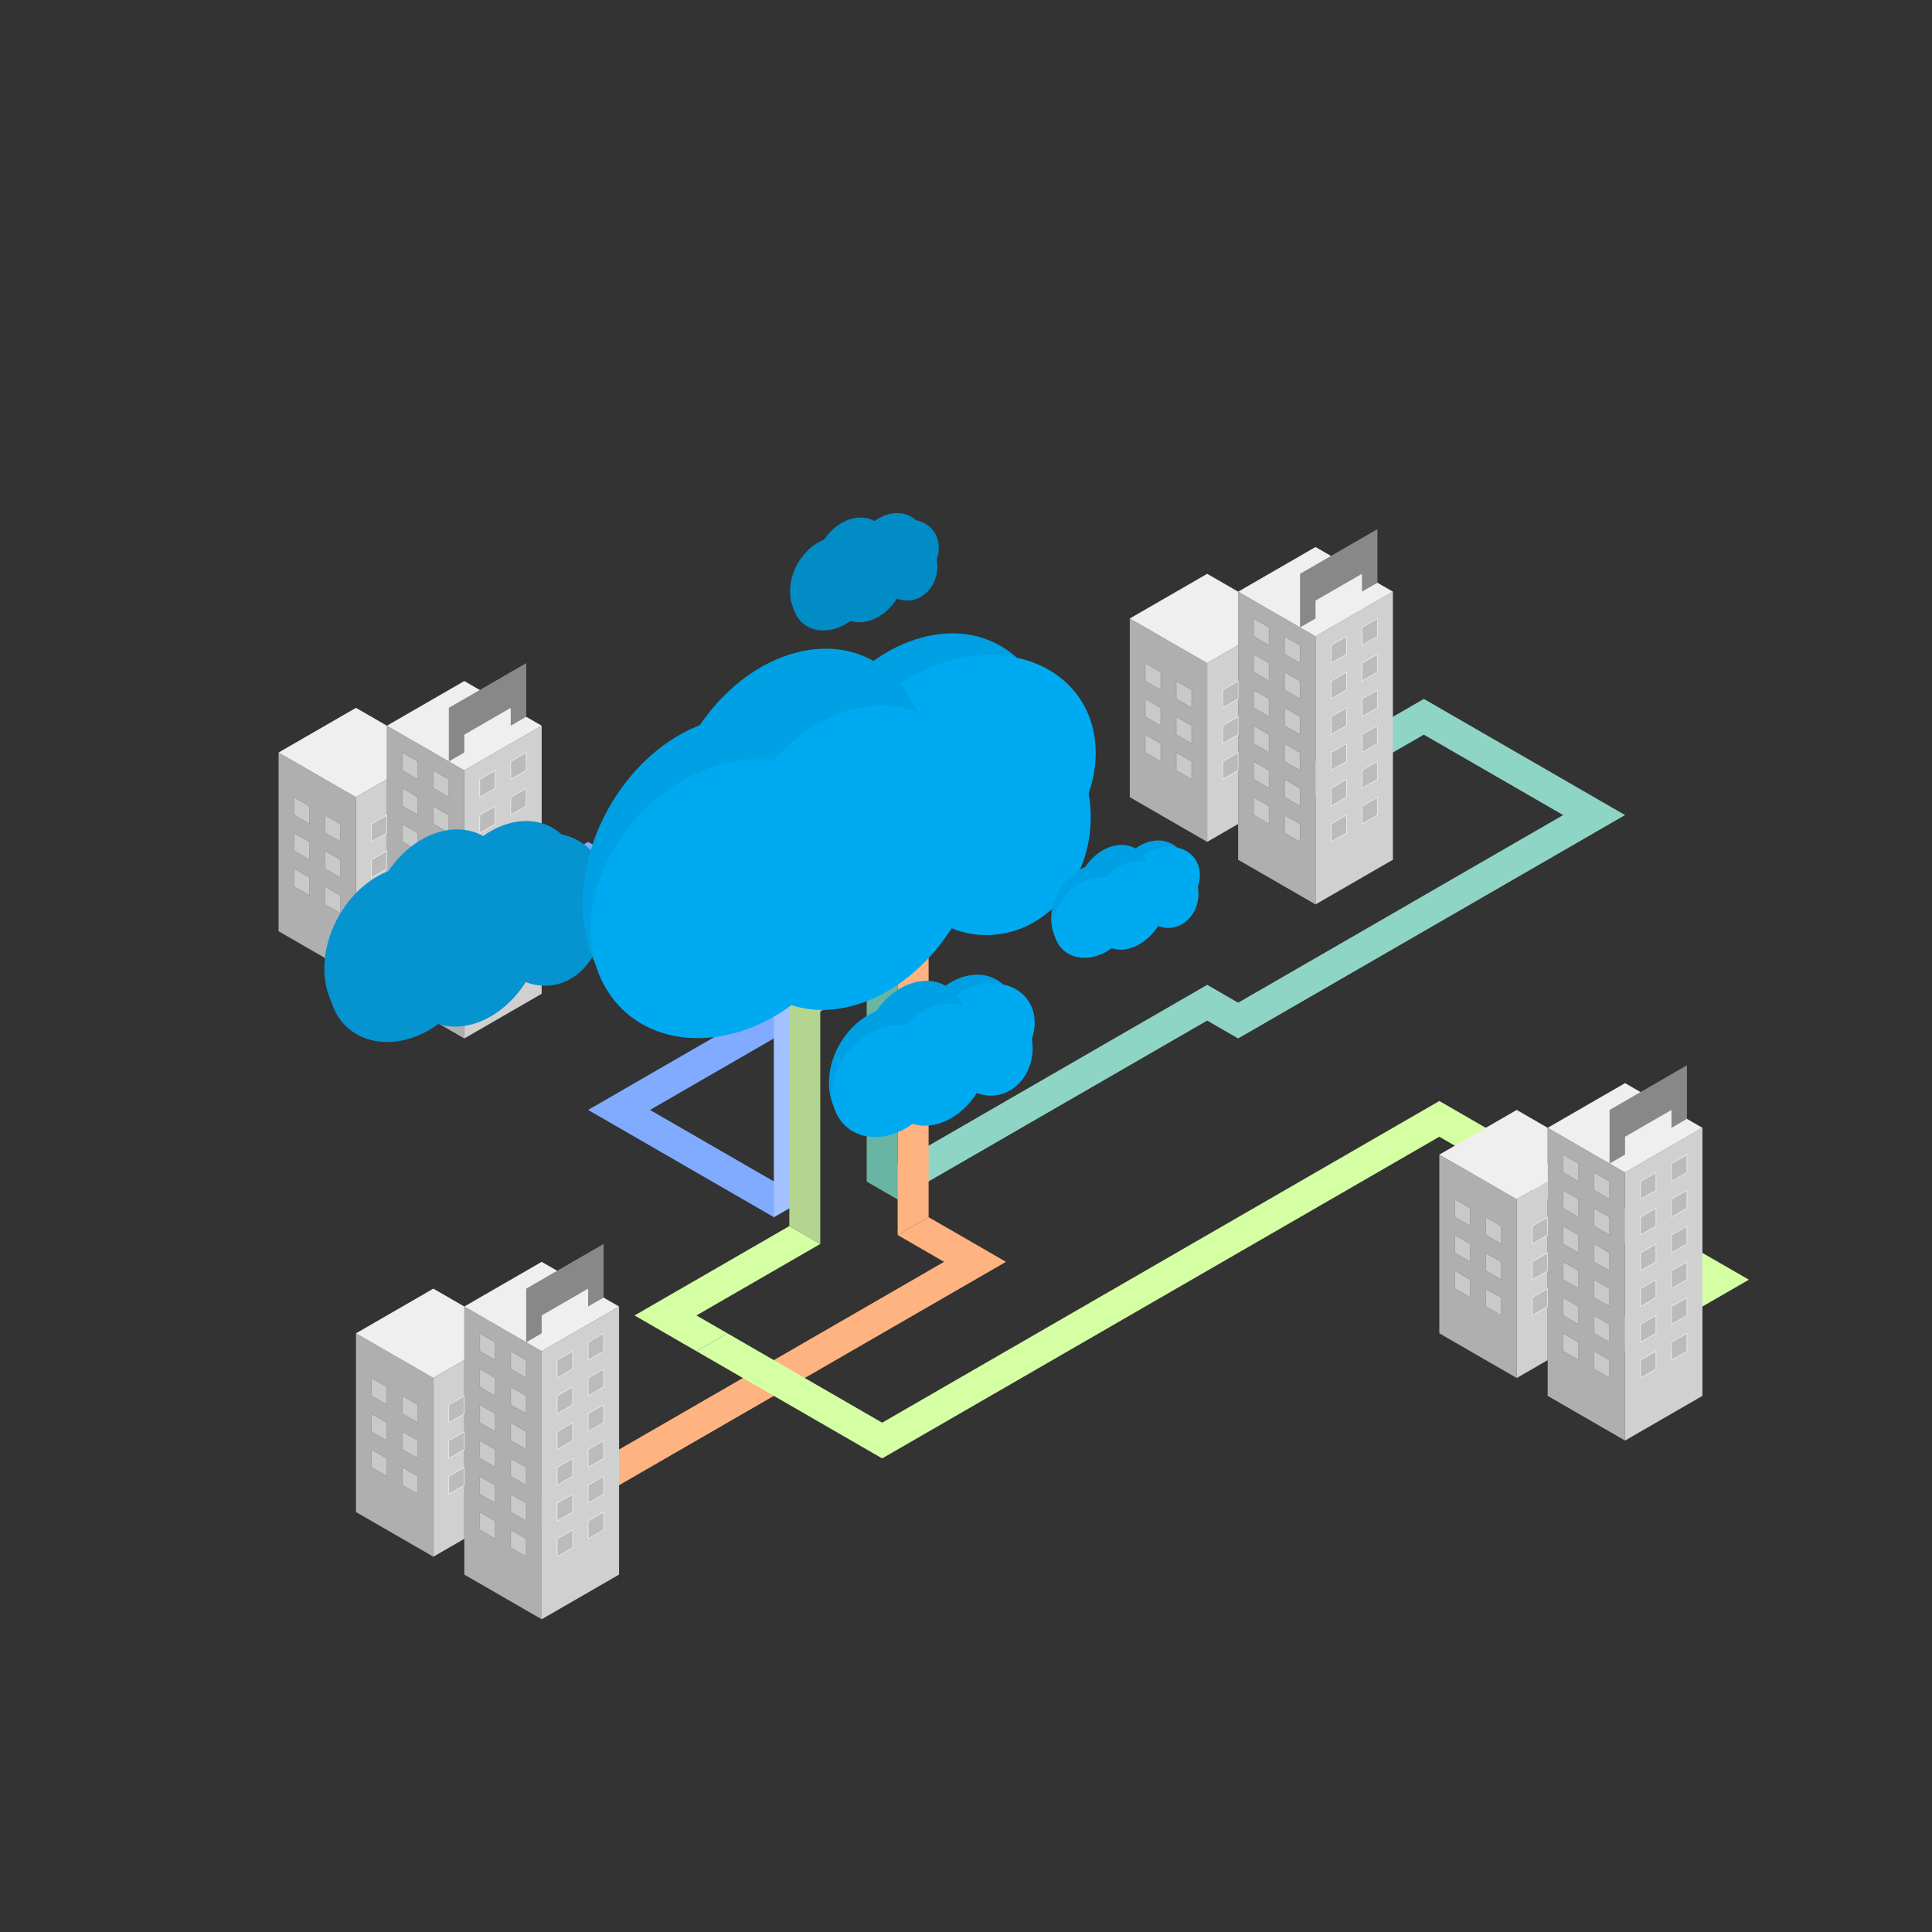 <?xml version="1.0" encoding="UTF-8" standalone="no"?>
<svg
   xmlns:dc="http://purl.org/dc/elements/1.1/"
   xmlns:cc="http://creativecommons.org/ns#"
   xmlns:rdf="http://www.w3.org/1999/02/22-rdf-syntax-ns#"
   xmlns:svg="http://www.w3.org/2000/svg"
   xmlns="http://www.w3.org/2000/svg"
   id="svg8"
   version="1.1"
   viewBox="0 0 529.167 529.167"
   height="2000"
   width="2000">
  <rect x="0" y="0" width="529.167" height="529.167" fill="#333333" stroke="none"/>
  <defs
     id="defs2" />
  <g
     style="display:inline"
     id="layer2">
    <path
       id="path1598"
       d="m 356.077,220.795 33.912,-19.579 38.151,22.027 -89.019,51.395 -8.478,-4.895 -93.258,53.843 8.478,4.895 84.78,-48.948 8.478,4.895 105.975,-61.185 -55.107,-31.816 -42.39,24.474 z"
       style="fill:#8fd5c5;fill-opacity:1;fill-rule:evenodd;stroke:none;stroke-width:0.265px;stroke-linecap:butt;stroke-linejoin:miter;stroke-opacity:1" />
    <path
       id="path1423"
       d="m 148.365,419.034 127.17,-73.422 -21.195,-12.237 -8.478,4.895 12.717,7.342 -118.692,68.527 z"
       style="fill:#ffb380;stroke:none;stroke-width:0.265px;stroke-linecap:butt;stroke-linejoin:miter;stroke-opacity:1" />
    <path
       id="path1586"
       d="m 245.863,338.27 v -73.422 l 8.478,-4.895 V 333.375 Z"
       style="fill:#ffb380;fill-opacity:1;fill-rule:evenodd;stroke:none;stroke-width:0.265px;stroke-linecap:butt;stroke-linejoin:miter;stroke-opacity:1" />
    <path
       id="path1588"
       d="m 127.17,259.953 33.912,-19.579 55.107,31.816 -55.107,31.816 50.868,29.369 8.478,-4.895 -42.39,-24.474 55.107,-31.816 -72.063,-41.606 -42.39,24.474 z"
       style="fill:#80abff;fill-opacity:1;stroke:none;stroke-width:0.265px;stroke-linecap:butt;stroke-linejoin:miter;stroke-opacity:1" />
    <path
       id="path1590"
       d="m 211.951,333.375 v -73.422 l 8.478,-4.895 v 73.422 z"
       style="fill:#a3c1ff;fill-opacity:1;stroke:none;stroke-width:0.265px;stroke-linecap:butt;stroke-linejoin:miter;stroke-opacity:1" />
    <path
       id="path1592"
       d="m 445.096,370.086 33.912,-19.579 -84.78,-48.948 -152.605,88.106 -42.39,-24.474 -8.478,4.895 50.868,29.369 152.605,-88.106 67.824,39.158 -25.434,14.684 z"
       style="fill:#d4ffa3;fill-opacity:1;stroke:none;stroke-width:0.265px;stroke-linecap:butt;stroke-linejoin:miter;stroke-opacity:1" />
    <path
       id="path1594"
       d="m 199.234,365.191 -8.478,-4.895 33.912,-19.579 -8.478,-4.895 -42.39,24.474 16.956,9.79 z"
       style="fill:#d4ffa3;fill-opacity:1;stroke:none;stroke-width:0.265px;stroke-linecap:butt;stroke-linejoin:miter;stroke-opacity:1" />
    <path
       id="path1596"
       d="m 224.668,340.717 v -73.422 l -8.478,-4.895 v 73.422 z"
       style="fill:#b4d58f;fill-opacity:1;stroke:none;stroke-width:0.265px;stroke-linecap:butt;stroke-linejoin:miter;stroke-opacity:1" />
    <path
       id="path1628"
       d="m 245.863,328.48 v -73.422 l -8.478,-4.895 v 73.422 z"
       style="fill:#68b5a3;fill-opacity:1;stroke:none;stroke-width:0.265px;stroke-linecap:butt;stroke-linejoin:miter;stroke-opacity:1" />
    <path
       id="path1630"
       d="m 224.668,267.295 8.478,-4.895 -8.478,-4.895 -8.478,4.895 z"
       style="fill:#b4d58f;fill-opacity:1;stroke:none;stroke-width:0.265px;stroke-linecap:butt;stroke-linejoin:miter;stroke-opacity:1" />
    <path
       id="path1632"
       d="m 245.863,264.848 -8.478,-4.895 8.478,-4.895 8.478,4.895 z"
       style="fill:#ffb380;fill-opacity:1;stroke:none;stroke-width:0.265px;stroke-linecap:butt;stroke-linejoin:miter;stroke-opacity:1" />
    <path
       id="path1634"
       d="m 211.951,259.953 8.478,4.895 8.478,-4.895 -8.478,-4.895 z"
       style="fill:#a3c1ff;fill-opacity:1;stroke:none;stroke-width:0.265px;stroke-linecap:butt;stroke-linejoin:miter;stroke-opacity:1" />
    <path
       id="path1636"
       d="m 237.385,250.164 -8.478,4.895 8.478,4.895 8.478,-4.895 z"
       style="fill:#68b5a3;fill-opacity:1;stroke:none;stroke-width:0.265px;stroke-linecap:butt;stroke-linejoin:miter;stroke-opacity:1" />
  </g>
  <g
     style="display:inline"
     transform="translate(0,232.167)"
     id="layer1">
    <g
       id="g1804">
      <path
         transform="translate(0,1.2291666e-6)"
         style="display:inline;fill:#d0d0d0;fill-opacity:1;stroke:none;stroke-width:0.13px;stroke-linecap:butt;stroke-linejoin:miter;stroke-opacity:1"
         d="m 148.365,211.341 v -73.422 l 21.195,-12.237 v 73.422 z"
         id="path817" />
      <path
         transform="translate(0,1.2291666e-6)"
         style="display:inline;fill:#afafaf;fill-opacity:1;stroke:none;stroke-width:0.13px;stroke-linecap:butt;stroke-linejoin:miter;stroke-opacity:1"
         d="M 148.365,137.919 127.17,125.682 v 73.422 l 21.195,12.237 z"
         id="path819" />
      <path
         transform="translate(0,1.2291666e-6)"
         style="display:inline;fill:#efefef;fill-opacity:1;stroke:none;stroke-width:0.13px;stroke-linecap:butt;stroke-linejoin:miter;stroke-opacity:1"
         d="m 127.17,125.682 21.195,-12.237 21.195,12.237 -21.195,12.237 z"
         id="path821" />
      <path
         transform="translate(0,1.2291666e-6)"
         style="display:inline;fill:#afafaf;fill-opacity:1;stroke:none;stroke-width:0.13px;stroke-linecap:butt;stroke-linejoin:miter;stroke-opacity:1"
         d="m 118.692,145.261 v 48.948 L 97.497,181.972 v -48.948 z"
         id="path823" />
      <path
         transform="translate(0,1.2291666e-6)"
         style="display:inline;fill:#efefef;fill-opacity:1;stroke:none;stroke-width:0.13px;stroke-linecap:butt;stroke-linejoin:miter;stroke-opacity:1"
         d="m 97.497,133.024 21.195,-12.237 8.478,4.895 v 14.684 l -8.478,4.895 z"
         id="path825" />
      <path
         transform="translate(0,1.2291666e-6)"
         style="display:inline;fill:#d0d0d0;fill-opacity:1;stroke:none;stroke-width:0.13px;stroke-linecap:butt;stroke-linejoin:miter;stroke-opacity:1"
         d="m 127.17,140.367 v 48.948 l -8.478,4.895 v -48.948 z"
         id="path827" />
      <path
         transform="translate(0,1.2291666e-6)"
         style="display:inline;fill:#c9c9c9;fill-opacity:1;stroke:#969696;stroke-width:0.13px;stroke-linecap:butt;stroke-linejoin:miter;stroke-opacity:1"
         d="m 131.409,133.024 4.239,2.447 v 4.895 l -4.239,-2.447 z"
         id="path829" />
      <path
         transform="translate(0,1.2291666e-6)"
         style="display:inline;fill:#c9c9c9;fill-opacity:1;stroke:#969696;stroke-width:0.13px;stroke-linecap:butt;stroke-linejoin:miter;stroke-opacity:1"
         d="m 139.887,137.919 4.239,2.447 v 4.895 l -4.239,-2.447 z"
         id="path829-3" />
      <path
         transform="translate(0,1.2291666e-6)"
         style="display:inline;fill:#c9c9c9;fill-opacity:1;stroke:#969696;stroke-width:0.13px;stroke-linecap:butt;stroke-linejoin:miter;stroke-opacity:1"
         d="m 131.409,142.814 4.239,2.447 v 4.895 l -4.239,-2.447 z"
         id="path829-6" />
      <path
         transform="translate(0,1.2291666e-6)"
         style="display:inline;fill:#c9c9c9;fill-opacity:1;stroke:#969696;stroke-width:0.13px;stroke-linecap:butt;stroke-linejoin:miter;stroke-opacity:1"
         d="m 139.887,147.709 4.239,2.447 v 4.895 l -4.239,-2.447 z"
         id="path829-7" />
      <path
         transform="translate(0,1.2291666e-6)"
         style="display:inline;fill:#c9c9c9;fill-opacity:1;stroke:#969696;stroke-width:0.13px;stroke-linecap:butt;stroke-linejoin:miter;stroke-opacity:1"
         d="m 131.409,152.604 4.239,2.447 v 4.895 l -4.239,-2.447 z"
         id="path829-5" />
      <path
         transform="translate(0,1.2291666e-6)"
         style="display:inline;fill:#c9c9c9;fill-opacity:1;stroke:#969696;stroke-width:0.13px;stroke-linecap:butt;stroke-linejoin:miter;stroke-opacity:1"
         d="m 139.887,157.498 4.239,2.447 v 4.895 l -4.239,-2.447 z"
         id="path829-35" />
      <path
         transform="translate(0,1.2291666e-6)"
         style="display:inline;fill:#c9c9c9;fill-opacity:1;stroke:#969696;stroke-width:0.13px;stroke-linecap:butt;stroke-linejoin:miter;stroke-opacity:1"
         d="m 131.409,162.393 4.239,2.447 v 4.895 l -4.239,-2.447 z"
         id="path829-62" />
      <path
         transform="translate(0,1.2291666e-6)"
         style="display:inline;fill:#c9c9c9;fill-opacity:1;stroke:#969696;stroke-width:0.13px;stroke-linecap:butt;stroke-linejoin:miter;stroke-opacity:1"
         d="m 139.887,167.288 4.239,2.447 v 4.895 l -4.239,-2.447 z"
         id="path829-9" />
      <path
         transform="translate(0,1.2291666e-6)"
         style="display:inline;fill:#c9c9c9;fill-opacity:1;stroke:#969696;stroke-width:0.13px;stroke-linecap:butt;stroke-linejoin:miter;stroke-opacity:1"
         d="m 131.409,172.183 4.239,2.447 v 4.895 l -4.239,-2.447 z"
         id="path829-1" />
      <path
         transform="translate(0,1.2291666e-6)"
         style="display:inline;fill:#c9c9c9;fill-opacity:1;stroke:#969696;stroke-width:0.13px;stroke-linecap:butt;stroke-linejoin:miter;stroke-opacity:1"
         d="m 139.887,177.078 4.239,2.447 v 4.895 l -4.239,-2.447 z"
         id="path829-2" />
      <path
         transform="translate(0,1.2291666e-6)"
         style="display:inline;fill:#c9c9c9;fill-opacity:1;stroke:#969696;stroke-width:0.13px;stroke-linecap:butt;stroke-linejoin:miter;stroke-opacity:1"
         d="m 131.409,181.972 4.239,2.447 v 4.895 l -4.239,-2.447 z"
         id="path829-70" />
      <path
         transform="translate(0,1.2291666e-6)"
         style="display:inline;fill:#c9c9c9;fill-opacity:1;stroke:#969696;stroke-width:0.13px;stroke-linecap:butt;stroke-linejoin:miter;stroke-opacity:1"
         d="m 139.887,186.867 4.239,2.447 v 4.895 l -4.239,-2.447 z"
         id="path829-93" />
      <path
         transform="translate(0,1.2291666e-6)"
         style="display:inline;fill:#c9c9c9;fill-opacity:1;stroke:#969696;stroke-width:0.13px;stroke-linecap:butt;stroke-linejoin:miter;stroke-opacity:1"
         d="m 101.736,145.261 4.239,2.447 v 4.895 l -4.239,-2.447 z"
         id="path829-60" />
      <path
         transform="translate(0,1.2291666e-6)"
         style="display:inline;fill:#c9c9c9;fill-opacity:1;stroke:#969696;stroke-width:0.13px;stroke-linecap:butt;stroke-linejoin:miter;stroke-opacity:1"
         d="m 110.214,150.156 4.239,2.447 v 4.895 l -4.239,-2.447 z"
         id="path829-626" />
      <path
         transform="translate(0,1.2291666e-6)"
         style="display:inline;fill:#c9c9c9;fill-opacity:1;stroke:#969696;stroke-width:0.13px;stroke-linecap:butt;stroke-linejoin:miter;stroke-opacity:1"
         d="m 101.736,155.051 4.239,2.447 v 4.895 l -4.239,-2.447 z"
         id="path829-18" />
      <path
         transform="translate(0,1.2291666e-6)"
         style="display:inline;fill:#c9c9c9;fill-opacity:1;stroke:#969696;stroke-width:0.13px;stroke-linecap:butt;stroke-linejoin:miter;stroke-opacity:1"
         d="m 110.214,159.946 4.239,2.447 v 4.895 l -4.239,-2.447 z"
         id="path829-79" />
      <path
         transform="translate(0,1.2291666e-6)"
         style="display:inline;fill:#c9c9c9;fill-opacity:1;stroke:#969696;stroke-width:0.13px;stroke-linecap:butt;stroke-linejoin:miter;stroke-opacity:1"
         d="m 101.736,164.841 4.239,2.447 v 4.895 l -4.239,-2.447 z"
         id="path829-20" />
      <path
         transform="translate(0,1.2291666e-6)"
         style="display:inline;fill:#c9c9c9;fill-opacity:1;stroke:#969696;stroke-width:0.13px;stroke-linecap:butt;stroke-linejoin:miter;stroke-opacity:1"
         d="m 110.214,169.735 4.239,2.447 v 4.895 l -4.239,-2.447 z"
         id="path829-23" />
      <path
         transform="translate(0,1.2291666e-6)"
         style="display:inline;fill:#bbbbbb;fill-opacity:1;stroke:#fff8f8;stroke-width:0.13px;stroke-linecap:butt;stroke-linejoin:miter;stroke-opacity:1"
         d="m 152.605,140.367 4.239,-2.447 v 4.895 l -4.239,2.447 z"
         id="path950" />
      <path
         transform="translate(0,1.2291666e-6)"
         style="display:inline;fill:#bbbbbb;fill-opacity:1;stroke:#fff8f8;stroke-width:0.13px;stroke-linecap:butt;stroke-linejoin:miter;stroke-opacity:1"
         d="m 161.083,135.472 4.239,-2.447 v 4.895 l -4.239,2.447 z"
         id="path950-7" />
      <path
         transform="translate(0,1.2291666e-6)"
         style="display:inline;fill:#bbbbbb;fill-opacity:1;stroke:#fff8f8;stroke-width:0.13px;stroke-linecap:butt;stroke-linejoin:miter;stroke-opacity:1"
         d="m 152.605,150.156 4.239,-2.447 v 4.895 l -4.239,2.447 z"
         id="path950-5" />
      <path
         transform="translate(0,1.2291666e-6)"
         style="display:inline;fill:#bbbbbb;fill-opacity:1;stroke:#fff8f8;stroke-width:0.13px;stroke-linecap:butt;stroke-linejoin:miter;stroke-opacity:1"
         d="m 161.083,145.261 4.239,-2.447 v 4.895 l -4.239,2.447 z"
         id="path950-9" />
      <path
         transform="translate(0,1.2291666e-6)"
         style="display:inline;fill:#bbbbbb;fill-opacity:1;stroke:#fff8f8;stroke-width:0.13px;stroke-linecap:butt;stroke-linejoin:miter;stroke-opacity:1"
         d="m 152.605,159.946 4.239,-2.447 v 4.895 l -4.239,2.447 z"
         id="path950-2" />
      <path
         transform="translate(0,1.2291666e-6)"
         style="display:inline;fill:#bbbbbb;fill-opacity:1;stroke:#fff8f8;stroke-width:0.13px;stroke-linecap:butt;stroke-linejoin:miter;stroke-opacity:1"
         d="m 161.083,155.051 4.239,-2.447 v 4.895 l -4.239,2.447 z"
         id="path950-28" />
      <path
         transform="translate(0,1.2291666e-6)"
         style="display:inline;fill:#bbbbbb;fill-opacity:1;stroke:#fff8f8;stroke-width:0.13px;stroke-linecap:butt;stroke-linejoin:miter;stroke-opacity:1"
         d="m 152.605,169.735 4.239,-2.447 v 4.895 l -4.239,2.447 z"
         id="path950-97" />
      <path
         transform="translate(0,1.2291666e-6)"
         style="display:inline;fill:#bbbbbb;fill-opacity:1;stroke:#fff8f8;stroke-width:0.13px;stroke-linecap:butt;stroke-linejoin:miter;stroke-opacity:1"
         d="m 161.083,164.841 4.239,-2.447 v 4.895 l -4.239,2.447 z"
         id="path950-3" />
      <path
         transform="translate(0,1.2291666e-6)"
         style="display:inline;fill:#bbbbbb;fill-opacity:1;stroke:#fff8f8;stroke-width:0.13px;stroke-linecap:butt;stroke-linejoin:miter;stroke-opacity:1"
         d="m 152.605,179.525 4.239,-2.447 v 4.895 l -4.239,2.447 z"
         id="path950-6" />
      <path
         transform="translate(0,1.2291666e-6)"
         style="display:inline;fill:#bbbbbb;fill-opacity:1;stroke:#fff8f8;stroke-width:0.13px;stroke-linecap:butt;stroke-linejoin:miter;stroke-opacity:1"
         d="m 161.083,174.63 4.239,-2.447 v 4.895 l -4.239,2.447 z"
         id="path950-1" />
      <path
         transform="translate(0,1.2291666e-6)"
         style="display:inline;fill:#bbbbbb;fill-opacity:1;stroke:#fff8f8;stroke-width:0.13px;stroke-linecap:butt;stroke-linejoin:miter;stroke-opacity:1"
         d="m 152.605,189.315 4.239,-2.447 v 4.895 l -4.239,2.447 z"
         id="path950-29" />
      <path
         transform="translate(0,1.2291666e-6)"
         style="display:inline;fill:#bbbbbb;fill-opacity:1;stroke:#fff8f8;stroke-width:0.13px;stroke-linecap:butt;stroke-linejoin:miter;stroke-opacity:1"
         d="m 161.083,184.42 4.239,-2.447 v 4.895 l -4.239,2.447 z"
         id="path950-31" />
      <path
         transform="translate(0,1.2291666e-6)"
         style="display:inline;fill:#bbbbbb;fill-opacity:1;stroke:#fff8f8;stroke-width:0.13px;stroke-linecap:butt;stroke-linejoin:miter;stroke-opacity:1"
         d="m 122.931,152.604 4.239,-2.447 v 4.895 l -4.239,2.447 z"
         id="path950-94" />
      <path
         transform="translate(0,1.2291666e-6)"
         style="display:inline;fill:#bbbbbb;fill-opacity:1;stroke:#fff8f8;stroke-width:0.13px;stroke-linecap:butt;stroke-linejoin:miter;stroke-opacity:1"
         d="m 122.931,162.393 4.239,-2.447 v 4.895 l -4.239,2.447 z"
         id="path950-78" />
      <path
         transform="translate(0,1.2291666e-6)"
         style="display:inline;fill:#bbbbbb;fill-opacity:1;stroke:#fff8f8;stroke-width:0.13px;stroke-linecap:butt;stroke-linejoin:miter;stroke-opacity:1"
         d="m 122.931,172.183 4.239,-2.447 v 4.895 l -4.239,2.447 z"
         id="path950-4" />
      <path
         transform="translate(0,1.2291666e-6)"
         style="display:inline;fill:#888888;fill-opacity:1;stroke:none;stroke-width:0.13px;stroke-linecap:butt;stroke-linejoin:miter;stroke-opacity:1"
         d="m 148.365,133.024 v -4.895 l 12.717,-7.342 v 4.895 l 4.239,-2.447 V 108.55 l -21.195,12.237 v 14.684 z"
         id="path1064" />
    </g>
    <g
       id="g1678">
      <path
         transform="translate(0,1.2291666e-6)"
         style="display:inline;fill:#d0d0d0;fill-opacity:1;stroke:none;stroke-width:0.13px;stroke-linecap:butt;stroke-linejoin:miter;stroke-opacity:1"
         d="M 445.096,162.393 V 88.971 l 21.195,-12.237 v 73.422 z"
         id="path817-5" />
      <path
         transform="translate(0,1.2291666e-6)"
         style="display:inline;fill:#afafaf;fill-opacity:1;stroke:none;stroke-width:0.13px;stroke-linecap:butt;stroke-linejoin:miter;stroke-opacity:1"
         d="M 445.096,88.971 423.901,76.734 v 73.422 l 21.195,12.237 z"
         id="path819-0" />
      <path
         transform="translate(0,1.2291666e-6)"
         style="display:inline;fill:#efefef;fill-opacity:1;stroke:none;stroke-width:0.13px;stroke-linecap:butt;stroke-linejoin:miter;stroke-opacity:1"
         d="m 423.901,76.734 21.195,-12.237 21.195,12.237 -21.195,12.237 z"
         id="path821-3" />
      <path
         transform="translate(0,1.2291666e-6)"
         style="display:inline;fill:#afafaf;fill-opacity:1;stroke:none;stroke-width:0.13px;stroke-linecap:butt;stroke-linejoin:miter;stroke-opacity:1"
         d="M 415.423,96.314 V 145.261 L 394.228,133.024 V 84.077 Z"
         id="path823-6" />
      <path
         transform="translate(0,1.2291666e-6)"
         style="display:inline;fill:#efefef;fill-opacity:1;stroke:none;stroke-width:0.13px;stroke-linecap:butt;stroke-linejoin:miter;stroke-opacity:1"
         d="m 394.228,84.077 21.195,-12.237 8.478,4.895 v 14.684 l -8.478,4.895 z"
         id="path825-1" />
      <path
         transform="translate(0,1.2291666e-6)"
         style="display:inline;fill:#d0d0d0;fill-opacity:1;stroke:none;stroke-width:0.13px;stroke-linecap:butt;stroke-linejoin:miter;stroke-opacity:1"
         d="m 423.901,91.419 v 48.948 l -8.478,4.895 V 96.314 Z"
         id="path827-0" />
      <path
         transform="translate(0,1.2291666e-6)"
         style="display:inline;fill:#c9c9c9;fill-opacity:1;stroke:#969696;stroke-width:0.13px;stroke-linecap:butt;stroke-linejoin:miter;stroke-opacity:1"
         d="m 428.14,84.077 4.239,2.447 v 4.895 l -4.239,-2.447 z"
         id="path829-63" />
      <path
         transform="translate(0,1.2291666e-6)"
         style="display:inline;fill:#c9c9c9;fill-opacity:1;stroke:#969696;stroke-width:0.13px;stroke-linecap:butt;stroke-linejoin:miter;stroke-opacity:1"
         d="m 436.618,88.971 4.239,2.447 v 4.895 l -4.239,-2.447 z"
         id="path829-3-2" />
      <path
         transform="translate(0,1.2291666e-6)"
         style="display:inline;fill:#c9c9c9;fill-opacity:1;stroke:#969696;stroke-width:0.13px;stroke-linecap:butt;stroke-linejoin:miter;stroke-opacity:1"
         d="m 428.14,93.866 4.239,2.447 v 4.895 l -4.239,-2.447 z"
         id="path829-6-0" />
      <path
         transform="translate(0,1.2291666e-6)"
         style="display:inline;fill:#c9c9c9;fill-opacity:1;stroke:#969696;stroke-width:0.13px;stroke-linecap:butt;stroke-linejoin:miter;stroke-opacity:1"
         d="m 436.618,98.761 4.239,2.447 v 4.895 l -4.239,-2.447 z"
         id="path829-7-6" />
      <path
         transform="translate(0,1.2291666e-6)"
         style="display:inline;fill:#c9c9c9;fill-opacity:1;stroke:#969696;stroke-width:0.13px;stroke-linecap:butt;stroke-linejoin:miter;stroke-opacity:1"
         d="m 428.14,103.656 4.239,2.447 v 4.895 l -4.239,-2.447 z"
         id="path829-5-1" />
      <path
         transform="translate(0,1.2291666e-6)"
         style="display:inline;fill:#c9c9c9;fill-opacity:1;stroke:#969696;stroke-width:0.13px;stroke-linecap:butt;stroke-linejoin:miter;stroke-opacity:1"
         d="m 436.618,108.55 4.239,2.447 v 4.895 l -4.239,-2.447 z"
         id="path829-35-5" />
      <path
         transform="translate(0,1.2291666e-6)"
         style="display:inline;fill:#c9c9c9;fill-opacity:1;stroke:#969696;stroke-width:0.13px;stroke-linecap:butt;stroke-linejoin:miter;stroke-opacity:1"
         d="m 428.14,113.445 4.239,2.447 v 4.895 l -4.239,-2.447 z"
         id="path829-62-5" />
      <path
         transform="translate(0,1.2291666e-6)"
         style="display:inline;fill:#c9c9c9;fill-opacity:1;stroke:#969696;stroke-width:0.13px;stroke-linecap:butt;stroke-linejoin:miter;stroke-opacity:1"
         d="m 436.618,118.34 4.239,2.447 v 4.895 l -4.239,-2.447 z"
         id="path829-9-4" />
      <path
         transform="translate(0,1.2291666e-6)"
         style="display:inline;fill:#c9c9c9;fill-opacity:1;stroke:#969696;stroke-width:0.13px;stroke-linecap:butt;stroke-linejoin:miter;stroke-opacity:1"
         d="m 428.14,123.235 4.239,2.447 v 4.895 l -4.239,-2.447 z"
         id="path829-1-7" />
      <path
         transform="translate(0,1.2291666e-6)"
         style="display:inline;fill:#c9c9c9;fill-opacity:1;stroke:#969696;stroke-width:0.13px;stroke-linecap:butt;stroke-linejoin:miter;stroke-opacity:1"
         d="m 436.618,128.13 4.239,2.447 v 4.895 l -4.239,-2.447 z"
         id="path829-2-6" />
      <path
         transform="translate(0,1.2291666e-6)"
         style="display:inline;fill:#c9c9c9;fill-opacity:1;stroke:#969696;stroke-width:0.13px;stroke-linecap:butt;stroke-linejoin:miter;stroke-opacity:1"
         d="m 428.14,133.024 4.239,2.447 v 4.895 l -4.239,-2.447 z"
         id="path829-70-5" />
      <path
         transform="translate(0,1.2291666e-6)"
         style="display:inline;fill:#c9c9c9;fill-opacity:1;stroke:#969696;stroke-width:0.13px;stroke-linecap:butt;stroke-linejoin:miter;stroke-opacity:1"
         d="m 436.618,137.919 4.239,2.447 v 4.895 l -4.239,-2.447 z"
         id="path829-93-6" />
      <path
         transform="translate(0,1.2291666e-6)"
         style="display:inline;fill:#c9c9c9;fill-opacity:1;stroke:#969696;stroke-width:0.13px;stroke-linecap:butt;stroke-linejoin:miter;stroke-opacity:1"
         d="m 398.467,96.314 4.239,2.447 v 4.895 l -4.239,-2.447 z"
         id="path829-60-9" />
      <path
         transform="translate(0,1.2291666e-6)"
         style="display:inline;fill:#c9c9c9;fill-opacity:1;stroke:#969696;stroke-width:0.13px;stroke-linecap:butt;stroke-linejoin:miter;stroke-opacity:1"
         d="m 406.945,101.208 4.239,2.447 v 4.895 l -4.239,-2.447 z"
         id="path829-626-3" />
      <path
         transform="translate(0,1.2291666e-6)"
         style="display:inline;fill:#c9c9c9;fill-opacity:1;stroke:#969696;stroke-width:0.13px;stroke-linecap:butt;stroke-linejoin:miter;stroke-opacity:1"
         d="m 398.467,106.103 4.239,2.447 v 4.895 l -4.239,-2.447 z"
         id="path829-18-7" />
      <path
         transform="translate(0,1.2291666e-6)"
         style="display:inline;fill:#c9c9c9;fill-opacity:1;stroke:#969696;stroke-width:0.13px;stroke-linecap:butt;stroke-linejoin:miter;stroke-opacity:1"
         d="m 406.945,110.998 4.239,2.447 v 4.895 l -4.239,-2.447 z"
         id="path829-79-4" />
      <path
         transform="translate(0,1.2291666e-6)"
         style="display:inline;fill:#c9c9c9;fill-opacity:1;stroke:#969696;stroke-width:0.13px;stroke-linecap:butt;stroke-linejoin:miter;stroke-opacity:1"
         d="m 398.467,115.893 4.239,2.447 v 4.895 l -4.239,-2.447 z"
         id="path829-20-5" />
      <path
         transform="translate(0,1.2291666e-6)"
         style="display:inline;fill:#c9c9c9;fill-opacity:1;stroke:#969696;stroke-width:0.13px;stroke-linecap:butt;stroke-linejoin:miter;stroke-opacity:1"
         d="m 406.945,120.787 4.239,2.447 v 4.895 l -4.239,-2.447 z"
         id="path829-23-2" />
      <path
         transform="translate(0,1.2291666e-6)"
         style="display:inline;fill:#bbbbbb;fill-opacity:1;stroke:#fff8f8;stroke-width:0.13px;stroke-linecap:butt;stroke-linejoin:miter;stroke-opacity:1"
         d="m 449.335,91.419 4.239,-2.447 v 4.895 l -4.239,2.447 z"
         id="path950-54" />
      <path
         transform="translate(0,1.2291666e-6)"
         style="display:inline;fill:#bbbbbb;fill-opacity:1;stroke:#fff8f8;stroke-width:0.13px;stroke-linecap:butt;stroke-linejoin:miter;stroke-opacity:1"
         d="m 457.814,86.524 4.239,-2.447 v 4.895 l -4.239,2.447 z"
         id="path950-7-7" />
      <path
         transform="translate(0,1.2291666e-6)"
         style="display:inline;fill:#bbbbbb;fill-opacity:1;stroke:#fff8f8;stroke-width:0.13px;stroke-linecap:butt;stroke-linejoin:miter;stroke-opacity:1"
         d="m 449.335,101.208 4.239,-2.447 v 4.895 l -4.239,2.447 z"
         id="path950-5-4" />
      <path
         transform="translate(0,1.2291666e-6)"
         style="display:inline;fill:#bbbbbb;fill-opacity:1;stroke:#fff8f8;stroke-width:0.13px;stroke-linecap:butt;stroke-linejoin:miter;stroke-opacity:1"
         d="m 457.814,96.314 4.239,-2.447 v 4.895 l -4.239,2.447 z"
         id="path950-9-4" />
      <path
         transform="translate(0,1.2291666e-6)"
         style="display:inline;fill:#bbbbbb;fill-opacity:1;stroke:#fff8f8;stroke-width:0.13px;stroke-linecap:butt;stroke-linejoin:miter;stroke-opacity:1"
         d="m 449.335,110.998 4.239,-2.447 v 4.895 l -4.239,2.447 z"
         id="path950-2-3" />
      <path
         transform="translate(0,1.2291666e-6)"
         style="display:inline;fill:#bbbbbb;fill-opacity:1;stroke:#fff8f8;stroke-width:0.13px;stroke-linecap:butt;stroke-linejoin:miter;stroke-opacity:1"
         d="m 457.814,106.103 4.239,-2.447 v 4.895 l -4.239,2.447 z"
         id="path950-28-0" />
      <path
         transform="translate(0,1.2291666e-6)"
         style="display:inline;fill:#bbbbbb;fill-opacity:1;stroke:#fff8f8;stroke-width:0.13px;stroke-linecap:butt;stroke-linejoin:miter;stroke-opacity:1"
         d="m 449.335,120.787 4.239,-2.447 v 4.895 l -4.239,2.447 z"
         id="path950-97-7" />
      <path
         transform="translate(0,1.2291666e-6)"
         style="display:inline;fill:#bbbbbb;fill-opacity:1;stroke:#fff8f8;stroke-width:0.13px;stroke-linecap:butt;stroke-linejoin:miter;stroke-opacity:1"
         d="m 457.814,115.893 4.239,-2.447 v 4.895 l -4.239,2.447 z"
         id="path950-3-8" />
      <path
         transform="translate(0,1.2291666e-6)"
         style="display:inline;fill:#bbbbbb;fill-opacity:1;stroke:#fff8f8;stroke-width:0.13px;stroke-linecap:butt;stroke-linejoin:miter;stroke-opacity:1"
         d="m 449.335,130.577 4.239,-2.447 v 4.895 l -4.239,2.447 z"
         id="path950-6-6" />
      <path
         transform="translate(0,1.2291666e-6)"
         style="display:inline;fill:#bbbbbb;fill-opacity:1;stroke:#fff8f8;stroke-width:0.13px;stroke-linecap:butt;stroke-linejoin:miter;stroke-opacity:1"
         d="m 457.814,125.682 4.239,-2.447 v 4.895 l -4.239,2.447 z"
         id="path950-1-8" />
      <path
         transform="translate(0,1.2291666e-6)"
         style="display:inline;fill:#bbbbbb;fill-opacity:1;stroke:#fff8f8;stroke-width:0.13px;stroke-linecap:butt;stroke-linejoin:miter;stroke-opacity:1"
         d="m 449.335,140.367 4.239,-2.447 v 4.895 l -4.239,2.447 z"
         id="path950-29-8" />
      <path
         transform="translate(0,1.2291666e-6)"
         style="display:inline;fill:#bbbbbb;fill-opacity:1;stroke:#fff8f8;stroke-width:0.13px;stroke-linecap:butt;stroke-linejoin:miter;stroke-opacity:1"
         d="m 457.814,135.472 4.239,-2.447 v 4.895 l -4.239,2.447 z"
         id="path950-31-4" />
      <path
         transform="translate(0,1.2291666e-6)"
         style="display:inline;fill:#bbbbbb;fill-opacity:1;stroke:#fff8f8;stroke-width:0.13px;stroke-linecap:butt;stroke-linejoin:miter;stroke-opacity:1"
         d="m 419.662,103.656 4.239,-2.447 v 4.895 l -4.239,2.447 z"
         id="path950-94-3" />
      <path
         transform="translate(0,1.2291666e-6)"
         style="display:inline;fill:#bbbbbb;fill-opacity:1;stroke:#fff8f8;stroke-width:0.13px;stroke-linecap:butt;stroke-linejoin:miter;stroke-opacity:1"
         d="m 419.662,113.445 4.239,-2.447 v 4.895 l -4.239,2.447 z"
         id="path950-78-1" />
      <path
         transform="translate(0,1.2291666e-6)"
         style="display:inline;fill:#bbbbbb;fill-opacity:1;stroke:#fff8f8;stroke-width:0.13px;stroke-linecap:butt;stroke-linejoin:miter;stroke-opacity:1"
         d="m 419.662,123.235 4.239,-2.447 v 4.895 l -4.239,2.447 z"
         id="path950-4-4" />
      <path
         transform="translate(0,1.2291666e-6)"
         style="display:inline;fill:#888888;fill-opacity:1;stroke:none;stroke-width:0.13px;stroke-linecap:butt;stroke-linejoin:miter;stroke-opacity:1"
         d="m 445.096,84.077 v -4.895 l 12.717,-7.342 v 4.895 l 4.239,-2.447 v -14.684 l -21.195,12.237 v 14.684 z"
         id="path1064-9" />
    </g>
    <g
       id="g1762">
      <path
         transform="translate(0,1.2291666e-6)"
         style="display:inline;fill:#d0d0d0;fill-opacity:1;stroke:none;stroke-width:0.13px;stroke-linecap:butt;stroke-linejoin:miter;stroke-opacity:1"
         d="M 127.17,52.26 V -21.162 l 21.195,-12.237 v 73.422 z"
         id="path817-5-2" />
      <path
         transform="translate(0,1.2291666e-6)"
         style="display:inline;fill:#afafaf;fill-opacity:1;stroke:none;stroke-width:0.13px;stroke-linecap:butt;stroke-linejoin:miter;stroke-opacity:1"
         d="m 127.17,-21.162 -21.195,-12.237 v 73.422 l 21.195,12.237 z"
         id="path819-0-0" />
      <path
         transform="translate(0,1.2291666e-6)"
         style="display:inline;fill:#efefef;fill-opacity:1;stroke:none;stroke-width:0.13px;stroke-linecap:butt;stroke-linejoin:miter;stroke-opacity:1"
         d="m 105.975,-33.398 21.195,-12.237 21.195,12.237 -21.195,12.237 z"
         id="path821-3-6" />
      <path
         transform="translate(0,1.2291666e-6)"
         style="display:inline;fill:#afafaf;fill-opacity:1;stroke:none;stroke-width:0.13px;stroke-linecap:butt;stroke-linejoin:miter;stroke-opacity:1"
         d="M 97.497,-13.819 V 35.129 L 76.302,22.892 v -48.948 z"
         id="path823-6-8" />
      <path
         transform="translate(0,1.2291666e-6)"
         style="display:inline;fill:#efefef;fill-opacity:1;stroke:none;stroke-width:0.13px;stroke-linecap:butt;stroke-linejoin:miter;stroke-opacity:1"
         d="m 76.302,-26.056 21.195,-12.237 8.478,4.895 v 14.684 l -8.478,4.895 z"
         id="path825-1-9" />
      <path
         transform="translate(0,1.2291666e-6)"
         style="display:inline;fill:#d0d0d0;fill-opacity:1;stroke:none;stroke-width:0.13px;stroke-linecap:butt;stroke-linejoin:miter;stroke-opacity:1"
         d="m 105.975,-18.714 v 48.948 l -8.478,4.895 v -48.948 z"
         id="path827-0-2" />
      <path
         transform="translate(0,1.2291666e-6)"
         style="display:inline;fill:#c9c9c9;fill-opacity:1;stroke:#969696;stroke-width:0.13px;stroke-linecap:butt;stroke-linejoin:miter;stroke-opacity:1"
         d="m 110.214,-26.056 4.239,2.447 v 4.895 l -4.239,-2.447 z"
         id="path829-63-6" />
      <path
         transform="translate(0,1.2291666e-6)"
         style="display:inline;fill:#c9c9c9;fill-opacity:1;stroke:#969696;stroke-width:0.13px;stroke-linecap:butt;stroke-linejoin:miter;stroke-opacity:1"
         d="m 118.692,-21.162 4.239,2.447 v 4.895 l -4.239,-2.447 z"
         id="path829-3-2-6" />
      <path
         transform="translate(0,1.2291666e-6)"
         style="display:inline;fill:#c9c9c9;fill-opacity:1;stroke:#969696;stroke-width:0.13px;stroke-linecap:butt;stroke-linejoin:miter;stroke-opacity:1"
         d="m 110.214,-16.267 4.239,2.447 v 4.895 l -4.239,-2.447 z"
         id="path829-6-0-4" />
      <path
         transform="translate(0,1.2291666e-6)"
         style="display:inline;fill:#c9c9c9;fill-opacity:1;stroke:#969696;stroke-width:0.13px;stroke-linecap:butt;stroke-linejoin:miter;stroke-opacity:1"
         d="m 118.692,-11.372 4.239,2.447 v 4.895 l -4.239,-2.447 z"
         id="path829-7-6-9" />
      <path
         transform="translate(0,1.2291666e-6)"
         style="display:inline;fill:#c9c9c9;fill-opacity:1;stroke:#969696;stroke-width:0.13px;stroke-linecap:butt;stroke-linejoin:miter;stroke-opacity:1"
         d="m 110.214,-6.477 4.239,2.447 v 4.895 l -4.239,-2.447 z"
         id="path829-5-1-5" />
      <path
         transform="translate(0,1.2291666e-6)"
         style="display:inline;fill:#c9c9c9;fill-opacity:1;stroke:#969696;stroke-width:0.13px;stroke-linecap:butt;stroke-linejoin:miter;stroke-opacity:1"
         d="m 118.692,-1.582 4.239,2.447 V 5.76 l -4.239,-2.447 z"
         id="path829-35-5-0" />
      <path
         transform="translate(0,1.2291666e-6)"
         style="display:inline;fill:#c9c9c9;fill-opacity:1;stroke:#969696;stroke-width:0.13px;stroke-linecap:butt;stroke-linejoin:miter;stroke-opacity:1"
         d="m 110.214,3.312 4.239,2.447 V 10.655 l -4.239,-2.447 z"
         id="path829-62-5-4" />
      <path
         transform="translate(0,1.2291666e-6)"
         style="display:inline;fill:#c9c9c9;fill-opacity:1;stroke:#969696;stroke-width:0.13px;stroke-linecap:butt;stroke-linejoin:miter;stroke-opacity:1"
         d="m 118.692,8.207 4.239,2.447 v 4.895 l -4.239,-2.447 z"
         id="path829-9-4-8" />
      <path
         transform="translate(0,1.2291666e-6)"
         style="display:inline;fill:#c9c9c9;fill-opacity:1;stroke:#969696;stroke-width:0.13px;stroke-linecap:butt;stroke-linejoin:miter;stroke-opacity:1"
         d="m 110.214,13.102 4.239,2.447 v 4.895 l -4.239,-2.447 z"
         id="path829-1-7-7" />
      <path
         transform="translate(0,1.2291666e-6)"
         style="display:inline;fill:#c9c9c9;fill-opacity:1;stroke:#969696;stroke-width:0.13px;stroke-linecap:butt;stroke-linejoin:miter;stroke-opacity:1"
         d="m 118.692,17.997 4.239,2.447 v 4.895 l -4.239,-2.447 z"
         id="path829-2-6-1" />
      <path
         transform="translate(0,1.2291666e-6)"
         style="display:inline;fill:#c9c9c9;fill-opacity:1;stroke:#969696;stroke-width:0.13px;stroke-linecap:butt;stroke-linejoin:miter;stroke-opacity:1"
         d="m 110.214,22.892 4.239,2.447 v 4.895 l -4.239,-2.447 z"
         id="path829-70-5-7" />
      <path
         transform="translate(0,1.2291666e-6)"
         style="display:inline;fill:#c9c9c9;fill-opacity:1;stroke:#969696;stroke-width:0.13px;stroke-linecap:butt;stroke-linejoin:miter;stroke-opacity:1"
         d="m 118.692,27.786 4.239,2.447 v 4.895 l -4.239,-2.447 z"
         id="path829-93-6-2" />
      <path
         transform="translate(0,1.2291666e-6)"
         style="display:inline;fill:#c9c9c9;fill-opacity:1;stroke:#969696;stroke-width:0.13px;stroke-linecap:butt;stroke-linejoin:miter;stroke-opacity:1"
         d="m 80.541,-13.819 4.239,2.447 v 4.895 l -4.239,-2.447 z"
         id="path829-60-9-7" />
      <path
         transform="translate(0,1.2291666e-6)"
         style="display:inline;fill:#c9c9c9;fill-opacity:1;stroke:#969696;stroke-width:0.13px;stroke-linecap:butt;stroke-linejoin:miter;stroke-opacity:1"
         d="m 89.019,-8.925 4.239,2.447 v 4.895 l -4.239,-2.447 z"
         id="path829-626-3-2" />
      <path
         transform="translate(0,1.2291666e-6)"
         style="display:inline;fill:#c9c9c9;fill-opacity:1;stroke:#969696;stroke-width:0.13px;stroke-linecap:butt;stroke-linejoin:miter;stroke-opacity:1"
         d="m 80.541,-4.03 4.239,2.447 v 4.895 l -4.239,-2.447 z"
         id="path829-18-7-2" />
      <path
         transform="translate(0,1.2291666e-6)"
         style="display:inline;fill:#c9c9c9;fill-opacity:1;stroke:#969696;stroke-width:0.13px;stroke-linecap:butt;stroke-linejoin:miter;stroke-opacity:1"
         d="m 89.019,0.865 4.239,2.447 v 4.895 l -4.239,-2.447 z"
         id="path829-79-4-6" />
      <path
         transform="translate(0,1.2291666e-6)"
         style="display:inline;fill:#c9c9c9;fill-opacity:1;stroke:#969696;stroke-width:0.13px;stroke-linecap:butt;stroke-linejoin:miter;stroke-opacity:1"
         d="m 80.541,5.76 4.239,2.447 V 13.102 l -4.239,-2.447 z"
         id="path829-20-5-1" />
      <path
         transform="translate(0,1.2291666e-6)"
         style="display:inline;fill:#c9c9c9;fill-opacity:1;stroke:#969696;stroke-width:0.13px;stroke-linecap:butt;stroke-linejoin:miter;stroke-opacity:1"
         d="m 89.019,10.655 4.239,2.447 v 4.895 l -4.239,-2.447 z"
         id="path829-23-2-0" />
      <path
         transform="translate(0,1.2291666e-6)"
         style="display:inline;fill:#bbbbbb;fill-opacity:1;stroke:#fff8f8;stroke-width:0.13px;stroke-linecap:butt;stroke-linejoin:miter;stroke-opacity:1"
         d="m 131.409,-18.714 4.239,-2.447 v 4.895 l -4.239,2.447 z"
         id="path950-54-6" />
      <path
         transform="translate(0,1.2291666e-6)"
         style="display:inline;fill:#bbbbbb;fill-opacity:1;stroke:#fff8f8;stroke-width:0.13px;stroke-linecap:butt;stroke-linejoin:miter;stroke-opacity:1"
         d="m 139.887,-23.609 4.239,-2.447 v 4.895 l -4.239,2.447 z"
         id="path950-7-7-1" />
      <path
         transform="translate(0,1.2291666e-6)"
         style="display:inline;fill:#bbbbbb;fill-opacity:1;stroke:#fff8f8;stroke-width:0.13px;stroke-linecap:butt;stroke-linejoin:miter;stroke-opacity:1"
         d="m 131.409,-8.925 4.239,-2.447 v 4.895 l -4.239,2.447 z"
         id="path950-5-4-5" />
      <path
         transform="translate(0,1.2291666e-6)"
         style="display:inline;fill:#bbbbbb;fill-opacity:1;stroke:#fff8f8;stroke-width:0.13px;stroke-linecap:butt;stroke-linejoin:miter;stroke-opacity:1"
         d="m 139.887,-13.819 4.239,-2.447 v 4.895 l -4.239,2.447 z"
         id="path950-9-4-9" />
      <path
         transform="translate(0,1.2291666e-6)"
         style="display:inline;fill:#bbbbbb;fill-opacity:1;stroke:#fff8f8;stroke-width:0.13px;stroke-linecap:butt;stroke-linejoin:miter;stroke-opacity:1"
         d="m 131.409,0.865 4.239,-2.447 v 4.895 l -4.239,2.447 z"
         id="path950-2-3-4" />
      <path
         transform="translate(0,1.2291666e-6)"
         style="display:inline;fill:#bbbbbb;fill-opacity:1;stroke:#fff8f8;stroke-width:0.13px;stroke-linecap:butt;stroke-linejoin:miter;stroke-opacity:1"
         d="m 139.887,-4.03 4.239,-2.447 v 4.895 l -4.239,2.447 z"
         id="path950-28-0-9" />
      <path
         transform="translate(0,1.2291666e-6)"
         style="display:inline;fill:#bbbbbb;fill-opacity:1;stroke:#fff8f8;stroke-width:0.13px;stroke-linecap:butt;stroke-linejoin:miter;stroke-opacity:1"
         d="m 131.409,10.655 4.239,-2.447 V 13.102 l -4.239,2.447 z"
         id="path950-97-7-0" />
      <path
         transform="translate(0,1.2291666e-6)"
         style="display:inline;fill:#bbbbbb;fill-opacity:1;stroke:#fff8f8;stroke-width:0.13px;stroke-linecap:butt;stroke-linejoin:miter;stroke-opacity:1"
         d="m 139.887,5.76 4.239,-2.447 v 4.895 l -4.239,2.447 z"
         id="path950-3-8-9" />
      <path
         transform="translate(0,1.2291666e-6)"
         style="display:inline;fill:#bbbbbb;fill-opacity:1;stroke:#fff8f8;stroke-width:0.13px;stroke-linecap:butt;stroke-linejoin:miter;stroke-opacity:1"
         d="m 131.409,20.444 4.239,-2.447 v 4.895 l -4.239,2.447 z"
         id="path950-6-6-1" />
      <path
         transform="translate(0,1.2291666e-6)"
         style="display:inline;fill:#bbbbbb;fill-opacity:1;stroke:#fff8f8;stroke-width:0.13px;stroke-linecap:butt;stroke-linejoin:miter;stroke-opacity:1"
         d="m 139.887,15.549 4.239,-2.447 v 4.895 l -4.239,2.447 z"
         id="path950-1-8-7" />
      <path
         transform="translate(0,1.2291666e-6)"
         style="display:inline;fill:#bbbbbb;fill-opacity:1;stroke:#fff8f8;stroke-width:0.13px;stroke-linecap:butt;stroke-linejoin:miter;stroke-opacity:1"
         d="m 131.409,30.234 4.239,-2.447 v 4.895 l -4.239,2.447 z"
         id="path950-29-8-7" />
      <path
         transform="translate(0,1.2291666e-6)"
         style="display:inline;fill:#bbbbbb;fill-opacity:1;stroke:#fff8f8;stroke-width:0.13px;stroke-linecap:butt;stroke-linejoin:miter;stroke-opacity:1"
         d="m 139.887,25.339 4.239,-2.447 v 4.895 l -4.239,2.447 z"
         id="path950-31-4-1" />
      <path
         transform="translate(0,1.2291666e-6)"
         style="display:inline;fill:#bbbbbb;fill-opacity:1;stroke:#fff8f8;stroke-width:0.13px;stroke-linecap:butt;stroke-linejoin:miter;stroke-opacity:1"
         d="m 101.736,-6.477 4.239,-2.447 v 4.895 l -4.239,2.447 z"
         id="path950-94-3-1" />
      <path
         transform="translate(0,1.2291666e-6)"
         style="display:inline;fill:#bbbbbb;fill-opacity:1;stroke:#fff8f8;stroke-width:0.13px;stroke-linecap:butt;stroke-linejoin:miter;stroke-opacity:1"
         d="m 101.736,3.312 4.239,-2.447 V 5.76 l -4.239,2.447 z"
         id="path950-78-1-5" />
      <path
         transform="translate(0,1.2291666e-6)"
         style="display:inline;fill:#bbbbbb;fill-opacity:1;stroke:#fff8f8;stroke-width:0.13px;stroke-linecap:butt;stroke-linejoin:miter;stroke-opacity:1"
         d="m 101.736,13.102 4.239,-2.447 v 4.895 l -4.239,2.447 z"
         id="path950-4-4-9" />
      <path
         transform="translate(0,1.2291666e-6)"
         style="display:inline;fill:#888888;fill-opacity:1;stroke:none;stroke-width:0.13px;stroke-linecap:butt;stroke-linejoin:miter;stroke-opacity:1"
         d="m 127.17,-26.056 v -4.895 l 12.717,-7.342 v 4.895 l 4.239,-2.447 v -14.684 l -21.195,12.237 v 14.684 z"
         id="path1064-9-7" />
    </g>
    <g
       id="g1720">
      <path
         transform="translate(0,1.2291666e-6)"
         style="display:inline;fill:#d0d0d0;fill-opacity:1;stroke:none;stroke-width:0.13px;stroke-linecap:butt;stroke-linejoin:miter;stroke-opacity:1"
         d="m 360.316,15.549 v -73.422 l 21.195,-12.237 V 3.312 Z"
         id="path817-5-7" />
      <path
         transform="translate(0,1.2291666e-6)"
         style="display:inline;fill:#afafaf;fill-opacity:1;stroke:none;stroke-width:0.13px;stroke-linecap:butt;stroke-linejoin:miter;stroke-opacity:1"
         d="m 360.316,-57.872 -21.195,-12.237 V 3.312 l 21.195,12.237 z"
         id="path819-0-6" />
      <path
         transform="translate(0,1.2291666e-6)"
         style="display:inline;fill:#efefef;fill-opacity:1;stroke:none;stroke-width:0.13px;stroke-linecap:butt;stroke-linejoin:miter;stroke-opacity:1"
         d="m 339.121,-70.109 21.195,-12.237 21.195,12.237 -21.195,12.237 z"
         id="path821-3-7" />
      <path
         transform="translate(0,1.2291666e-6)"
         style="display:inline;fill:#afafaf;fill-opacity:1;stroke:none;stroke-width:0.13px;stroke-linecap:butt;stroke-linejoin:miter;stroke-opacity:1"
         d="M 330.643,-50.53 V -1.582 L 309.448,-13.819 v -48.948 z"
         id="path823-6-3" />
      <path
         transform="translate(0,1.2291666e-6)"
         style="display:inline;fill:#efefef;fill-opacity:1;stroke:none;stroke-width:0.13px;stroke-linecap:butt;stroke-linejoin:miter;stroke-opacity:1"
         d="m 309.448,-62.767 21.195,-12.237 8.478,4.895 v 14.684 l -8.478,4.895 z"
         id="path825-1-6" />
      <path
         transform="translate(0,1.2291666e-6)"
         style="display:inline;fill:#d0d0d0;fill-opacity:1;stroke:none;stroke-width:0.13px;stroke-linecap:butt;stroke-linejoin:miter;stroke-opacity:1"
         d="m 339.121,-55.425 v 48.948 l -8.478,4.895 V -50.53 Z"
         id="path827-0-5" />
      <path
         transform="translate(0,1.2291666e-6)"
         style="display:inline;fill:#c9c9c9;fill-opacity:1;stroke:#969696;stroke-width:0.13px;stroke-linecap:butt;stroke-linejoin:miter;stroke-opacity:1"
         d="m 343.36,-62.767 4.239,2.447 v 4.895 l -4.239,-2.447 z"
         id="path829-63-63" />
      <path
         transform="translate(0,1.2291666e-6)"
         style="display:inline;fill:#c9c9c9;fill-opacity:1;stroke:#969696;stroke-width:0.13px;stroke-linecap:butt;stroke-linejoin:miter;stroke-opacity:1"
         d="m 351.838,-57.872 4.239,2.447 v 4.895 l -4.239,-2.447 z"
         id="path829-3-2-9" />
      <path
         transform="translate(0,1.2291666e-6)"
         style="display:inline;fill:#c9c9c9;fill-opacity:1;stroke:#969696;stroke-width:0.13px;stroke-linecap:butt;stroke-linejoin:miter;stroke-opacity:1"
         d="m 343.36,-52.978 4.239,2.447 v 4.895 l -4.239,-2.447 z"
         id="path829-6-0-48" />
      <path
         transform="translate(0,1.2291666e-6)"
         style="display:inline;fill:#c9c9c9;fill-opacity:1;stroke:#969696;stroke-width:0.13px;stroke-linecap:butt;stroke-linejoin:miter;stroke-opacity:1"
         d="m 351.838,-48.083 4.239,2.447 v 4.895 l -4.239,-2.447 z"
         id="path829-7-6-1" />
      <path
         transform="translate(0,1.2291666e-6)"
         style="display:inline;fill:#c9c9c9;fill-opacity:1;stroke:#969696;stroke-width:0.13px;stroke-linecap:butt;stroke-linejoin:miter;stroke-opacity:1"
         d="m 343.36,-43.188 4.239,2.447 v 4.895 l -4.239,-2.447 z"
         id="path829-5-1-2" />
      <path
         transform="translate(0,1.2291666e-6)"
         style="display:inline;fill:#c9c9c9;fill-opacity:1;stroke:#969696;stroke-width:0.13px;stroke-linecap:butt;stroke-linejoin:miter;stroke-opacity:1"
         d="m 351.838,-38.293 4.239,2.447 v 4.895 l -4.239,-2.447 z"
         id="path829-35-5-9" />
      <path
         transform="translate(0,1.2291666e-6)"
         style="display:inline;fill:#c9c9c9;fill-opacity:1;stroke:#969696;stroke-width:0.13px;stroke-linecap:butt;stroke-linejoin:miter;stroke-opacity:1"
         d="m 343.36,-33.398 4.239,2.447 v 4.895 l -4.239,-2.447 z"
         id="path829-62-5-3" />
      <path
         transform="translate(0,1.2291666e-6)"
         style="display:inline;fill:#c9c9c9;fill-opacity:1;stroke:#969696;stroke-width:0.13px;stroke-linecap:butt;stroke-linejoin:miter;stroke-opacity:1"
         d="m 351.838,-28.504 4.239,2.447 v 4.895 l -4.239,-2.447 z"
         id="path829-9-4-9" />
      <path
         transform="translate(0,1.2291666e-6)"
         style="display:inline;fill:#c9c9c9;fill-opacity:1;stroke:#969696;stroke-width:0.13px;stroke-linecap:butt;stroke-linejoin:miter;stroke-opacity:1"
         d="m 343.36,-23.609 4.239,2.447 v 4.895 l -4.239,-2.447 z"
         id="path829-1-7-0" />
      <path
         transform="translate(0,1.2291666e-6)"
         style="display:inline;fill:#c9c9c9;fill-opacity:1;stroke:#969696;stroke-width:0.13px;stroke-linecap:butt;stroke-linejoin:miter;stroke-opacity:1"
         d="m 351.838,-18.714 4.239,2.447 v 4.895 l -4.239,-2.447 z"
         id="path829-2-6-8" />
      <path
         transform="translate(0,1.2291666e-6)"
         style="display:inline;fill:#c9c9c9;fill-opacity:1;stroke:#969696;stroke-width:0.13px;stroke-linecap:butt;stroke-linejoin:miter;stroke-opacity:1"
         d="m 343.36,-13.819 4.239,2.447 v 4.895 l -4.239,-2.447 z"
         id="path829-70-5-8" />
      <path
         transform="translate(0,1.2291666e-6)"
         style="display:inline;fill:#c9c9c9;fill-opacity:1;stroke:#969696;stroke-width:0.13px;stroke-linecap:butt;stroke-linejoin:miter;stroke-opacity:1"
         d="m 351.838,-8.924 4.239,2.447 v 4.895 l -4.239,-2.447 z"
         id="path829-93-6-5" />
      <path
         transform="translate(0,1.2291666e-6)"
         style="display:inline;fill:#c9c9c9;fill-opacity:1;stroke:#969696;stroke-width:0.13px;stroke-linecap:butt;stroke-linejoin:miter;stroke-opacity:1"
         d="m 313.687,-50.53 4.239,2.447 v 4.895 l -4.239,-2.447 z"
         id="path829-60-9-0" />
      <path
         transform="translate(0,1.2291666e-6)"
         style="display:inline;fill:#c9c9c9;fill-opacity:1;stroke:#969696;stroke-width:0.13px;stroke-linecap:butt;stroke-linejoin:miter;stroke-opacity:1"
         d="m 322.165,-45.635 4.239,2.447 v 4.895 l -4.239,-2.447 z"
         id="path829-626-3-9" />
      <path
         transform="translate(0,1.2291666e-6)"
         style="display:inline;fill:#c9c9c9;fill-opacity:1;stroke:#969696;stroke-width:0.13px;stroke-linecap:butt;stroke-linejoin:miter;stroke-opacity:1"
         d="m 313.687,-40.741 4.239,2.447 v 4.895 l -4.239,-2.447 z"
         id="path829-18-7-6" />
      <path
         transform="translate(0,1.2291666e-6)"
         style="display:inline;fill:#c9c9c9;fill-opacity:1;stroke:#969696;stroke-width:0.13px;stroke-linecap:butt;stroke-linejoin:miter;stroke-opacity:1"
         d="m 322.165,-35.846 4.239,2.447 v 4.895 l -4.239,-2.447 z"
         id="path829-79-4-3" />
      <path
         transform="translate(0,1.2291666e-6)"
         style="display:inline;fill:#c9c9c9;fill-opacity:1;stroke:#969696;stroke-width:0.13px;stroke-linecap:butt;stroke-linejoin:miter;stroke-opacity:1"
         d="m 313.687,-30.951 4.239,2.447 v 4.895 l -4.239,-2.447 z"
         id="path829-20-5-8" />
      <path
         transform="translate(0,1.2291666e-6)"
         style="display:inline;fill:#c9c9c9;fill-opacity:1;stroke:#969696;stroke-width:0.13px;stroke-linecap:butt;stroke-linejoin:miter;stroke-opacity:1"
         d="m 322.165,-26.056 4.239,2.447 v 4.895 l -4.239,-2.447 z"
         id="path829-23-2-5" />
      <path
         transform="translate(0,1.2291666e-6)"
         style="display:inline;fill:#bbbbbb;fill-opacity:1;stroke:#fff8f8;stroke-width:0.13px;stroke-linecap:butt;stroke-linejoin:miter;stroke-opacity:1"
         d="m 364.555,-55.425 4.239,-2.447 v 4.895 l -4.239,2.447 z"
         id="path950-54-61" />
      <path
         transform="translate(0,1.2291666e-6)"
         style="display:inline;fill:#bbbbbb;fill-opacity:1;stroke:#fff8f8;stroke-width:0.13px;stroke-linecap:butt;stroke-linejoin:miter;stroke-opacity:1"
         d="m 373.033,-60.32 4.239,-2.447 v 4.895 l -4.239,2.447 z"
         id="path950-7-7-15" />
      <path
         transform="translate(0,1.2291666e-6)"
         style="display:inline;fill:#bbbbbb;fill-opacity:1;stroke:#fff8f8;stroke-width:0.13px;stroke-linecap:butt;stroke-linejoin:miter;stroke-opacity:1"
         d="m 364.555,-45.635 4.239,-2.447 v 4.895 l -4.239,2.447 z"
         id="path950-5-4-9" />
      <path
         transform="translate(0,1.2291666e-6)"
         style="display:inline;fill:#bbbbbb;fill-opacity:1;stroke:#fff8f8;stroke-width:0.13px;stroke-linecap:butt;stroke-linejoin:miter;stroke-opacity:1"
         d="m 373.033,-50.53 4.239,-2.447 v 4.895 l -4.239,2.447 z"
         id="path950-9-4-8" />
      <path
         transform="translate(0,1.2291666e-6)"
         style="display:inline;fill:#bbbbbb;fill-opacity:1;stroke:#fff8f8;stroke-width:0.13px;stroke-linecap:butt;stroke-linejoin:miter;stroke-opacity:1"
         d="m 364.555,-35.846 4.239,-2.447 v 4.895 l -4.239,2.447 z"
         id="path950-2-3-48" />
      <path
         transform="translate(0,1.2291666e-6)"
         style="display:inline;fill:#bbbbbb;fill-opacity:1;stroke:#fff8f8;stroke-width:0.13px;stroke-linecap:butt;stroke-linejoin:miter;stroke-opacity:1"
         d="m 373.033,-40.741 4.239,-2.447 v 4.895 l -4.239,2.447 z"
         id="path950-28-0-1" />
      <path
         transform="translate(0,1.2291666e-6)"
         style="display:inline;fill:#bbbbbb;fill-opacity:1;stroke:#fff8f8;stroke-width:0.13px;stroke-linecap:butt;stroke-linejoin:miter;stroke-opacity:1"
         d="m 364.555,-26.056 4.239,-2.447 v 4.895 l -4.239,2.447 z"
         id="path950-97-7-03" />
      <path
         transform="translate(0,1.2291666e-6)"
         style="display:inline;fill:#bbbbbb;fill-opacity:1;stroke:#fff8f8;stroke-width:0.13px;stroke-linecap:butt;stroke-linejoin:miter;stroke-opacity:1"
         d="m 373.033,-30.951 4.239,-2.447 v 4.895 l -4.239,2.447 z"
         id="path950-3-8-0" />
      <path
         transform="translate(0,1.2291666e-6)"
         style="display:inline;fill:#bbbbbb;fill-opacity:1;stroke:#fff8f8;stroke-width:0.13px;stroke-linecap:butt;stroke-linejoin:miter;stroke-opacity:1"
         d="m 364.555,-16.267 4.239,-2.447 v 4.895 l -4.239,2.447 z"
         id="path950-6-6-4" />
      <path
         transform="translate(0,1.2291666e-6)"
         style="display:inline;fill:#bbbbbb;fill-opacity:1;stroke:#fff8f8;stroke-width:0.13px;stroke-linecap:butt;stroke-linejoin:miter;stroke-opacity:1"
         d="m 373.033,-21.161 4.239,-2.447 v 4.895 l -4.239,2.447 z"
         id="path950-1-8-4" />
      <path
         transform="translate(0,1.2291666e-6)"
         style="display:inline;fill:#bbbbbb;fill-opacity:1;stroke:#fff8f8;stroke-width:0.13px;stroke-linecap:butt;stroke-linejoin:miter;stroke-opacity:1"
         d="m 364.555,-6.477 4.239,-2.447 v 4.895 l -4.239,2.447 z"
         id="path950-29-8-4" />
      <path
         transform="translate(0,1.2291666e-6)"
         style="display:inline;fill:#bbbbbb;fill-opacity:1;stroke:#fff8f8;stroke-width:0.13px;stroke-linecap:butt;stroke-linejoin:miter;stroke-opacity:1"
         d="m 373.033,-11.372 4.239,-2.447 v 4.895 l -4.239,2.447 z"
         id="path950-31-4-4" />
      <path
         transform="translate(0,1.2291666e-6)"
         style="display:inline;fill:#bbbbbb;fill-opacity:1;stroke:#fff8f8;stroke-width:0.13px;stroke-linecap:butt;stroke-linejoin:miter;stroke-opacity:1"
         d="m 334.882,-43.188 4.239,-2.447 v 4.895 l -4.239,2.447 z"
         id="path950-94-3-7" />
      <path
         transform="translate(0,1.2291666e-6)"
         style="display:inline;fill:#bbbbbb;fill-opacity:1;stroke:#fff8f8;stroke-width:0.13px;stroke-linecap:butt;stroke-linejoin:miter;stroke-opacity:1"
         d="m 334.882,-33.398 4.239,-2.447 v 4.895 l -4.239,2.447 z"
         id="path950-78-1-6" />
      <path
         transform="translate(0,1.2291666e-6)"
         style="display:inline;fill:#bbbbbb;fill-opacity:1;stroke:#fff8f8;stroke-width:0.13px;stroke-linecap:butt;stroke-linejoin:miter;stroke-opacity:1"
         d="m 334.882,-23.609 4.239,-2.447 v 4.895 l -4.239,2.447 z"
         id="path950-4-4-3" />
      <path
         transform="translate(0,1.2291666e-6)"
         style="display:inline;fill:#888888;fill-opacity:1;stroke:none;stroke-width:0.13px;stroke-linecap:butt;stroke-linejoin:miter;stroke-opacity:1"
         d="m 360.316,-62.767 v -4.895 l 12.717,-7.342 v 4.895 l 4.239,-2.447 v -14.684 l -21.195,12.237 v 14.684 z"
         id="path1064-9-1" />
    </g>
  </g>
  <g
     id="layer3">
    <g
       style="fill:#018cc6;fill-opacity:1"
       id="g5609-7"
       transform="matrix(0.29,0,0,0.29,170.105,90.221)">
      <ellipse
         style="opacity:1;fill:#018cc6;fill-opacity:1;fill-rule:evenodd;stroke:none;stroke-width:2.182;stroke-linejoin:round;stroke-miterlimit:4;stroke-dasharray:none;stroke-dashoffset:0;stroke-opacity:1;paint-order:markers fill stroke"
         id="path1807-7-6-2-8"
         cx="261.248"
         cy="282.03"
         rx="37.167"
         ry="40.567"
         transform="matrix(0.967,-0.256,0,1,0,0)" />
      <ellipse
         style="opacity:1;fill:#018cc6;fill-opacity:1;fill-rule:evenodd;stroke:none;stroke-width:2.182;stroke-linejoin:round;stroke-miterlimit:4;stroke-dasharray:none;stroke-dashoffset:0;stroke-opacity:1;paint-order:markers fill stroke"
         id="path1807-7-6-5"
         cx="202.201"
         cy="289.721"
         rx="37.167"
         ry="40.567"
         transform="matrix(0.967,-0.256,0,1,0,0)" />
      <ellipse
         style="opacity:1;fill:#018cc6;fill-opacity:1;fill-rule:evenodd;stroke:none;stroke-width:1.995;stroke-linejoin:round;stroke-miterlimit:4;stroke-dasharray:none;stroke-dashoffset:0;stroke-opacity:1;paint-order:markers fill stroke"
         id="path1807-5-9-7"
         cx="268.566"
         cy="267.151"
         rx="37.67"
         ry="33.439"
         transform="matrix(0.98,-0.199,0,1,0,0)" />
      <ellipse
         style="opacity:1;fill:#018cc6;fill-opacity:1;fill-rule:evenodd;stroke:none;stroke-width:2.182;stroke-linejoin:round;stroke-miterlimit:4;stroke-dasharray:none;stroke-dashoffset:0;stroke-opacity:1;paint-order:markers fill stroke"
         id="path1807-7-4"
         cx="225.385"
         cy="277.051"
         rx="37.167"
         ry="40.567"
         transform="matrix(0.967,-0.256,0,1,0,0)" />
      <ellipse
         style="opacity:1;fill:#018cc6;fill-opacity:1;fill-rule:evenodd;stroke:none;stroke-width:2.131;stroke-linejoin:round;stroke-miterlimit:4;stroke-dasharray:none;stroke-dashoffset:0;stroke-opacity:1;paint-order:markers fill stroke"
         id="path1807-5-1"
         cx="204.57"
         cy="291.147"
         rx="38.606"
         ry="37.24"
         transform="matrix(0.975,-0.22,0,1,0,0)" />
      <ellipse
         style="opacity:1;fill:#018cc6;fill-opacity:1;fill-rule:evenodd;stroke:none;stroke-width:1.705;stroke-linejoin:round;stroke-miterlimit:4;stroke-dasharray:none;stroke-dashoffset:0;stroke-opacity:1;paint-order:markers fill stroke"
         id="path1807-1-8"
         cx="270.199"
         cy="223.816"
         rx="28.556"
         ry="32.24"
         transform="skewY(0.012)" />
      <ellipse
         style="opacity:1;fill:#018cc6;fill-opacity:1;fill-rule:evenodd;stroke:none;stroke-width:2.182;stroke-linejoin:round;stroke-miterlimit:4;stroke-dasharray:none;stroke-dashoffset:0;stroke-opacity:1;paint-order:markers fill stroke"
         id="path1807-59"
         cx="241.399"
         cy="296.746"
         rx="37.167"
         ry="40.567"
         transform="matrix(0.967,-0.256,0,1,0,0)" />
    </g>
    <g
       style="fill-opacity:1;fill:#0594d0"
       id="g5609-75"
       transform="matrix(0.546,0,0,0.546,1.707,130.153)">
      <ellipse
         style="opacity:1;fill:#0594d0;fill-opacity:1;fill-rule:evenodd;stroke:none;stroke-width:2.182;stroke-linejoin:round;stroke-miterlimit:4;stroke-dasharray:none;stroke-dashoffset:0;stroke-opacity:1;paint-order:markers fill stroke"
         id="path1807-7-6-2-3"
         cx="261.248"
         cy="282.03"
         rx="37.167"
         ry="40.567"
         transform="matrix(0.967,-0.256,0,1,0,0)" />
      <ellipse
         style="opacity:1;fill:#0594d0;fill-opacity:1;fill-rule:evenodd;stroke:none;stroke-width:2.182;stroke-linejoin:round;stroke-miterlimit:4;stroke-dasharray:none;stroke-dashoffset:0;stroke-opacity:1;paint-order:markers fill stroke"
         id="path1807-7-6-8"
         cx="202.201"
         cy="289.721"
         rx="37.167"
         ry="40.567"
         transform="matrix(0.967,-0.256,0,1,0,0)" />
      <ellipse
         style="opacity:1;fill:#0594d0;fill-opacity:1;fill-rule:evenodd;stroke:none;stroke-width:1.995;stroke-linejoin:round;stroke-miterlimit:4;stroke-dasharray:none;stroke-dashoffset:0;stroke-opacity:1;paint-order:markers fill stroke"
         id="path1807-5-9-8"
         cx="268.566"
         cy="267.151"
         rx="37.67"
         ry="33.439"
         transform="matrix(0.98,-0.199,0,1,0,0)" />
      <ellipse
         style="opacity:1;fill:#0594d0;fill-opacity:1;fill-rule:evenodd;stroke:none;stroke-width:2.182;stroke-linejoin:round;stroke-miterlimit:4;stroke-dasharray:none;stroke-dashoffset:0;stroke-opacity:1;paint-order:markers fill stroke"
         id="path1807-7-3"
         cx="225.385"
         cy="277.051"
         rx="37.167"
         ry="40.567"
         transform="matrix(0.967,-0.256,0,1,0,0)" />
      <ellipse
         style="opacity:1;fill:#0594d0;fill-opacity:1;fill-rule:evenodd;stroke:none;stroke-width:2.131;stroke-linejoin:round;stroke-miterlimit:4;stroke-dasharray:none;stroke-dashoffset:0;stroke-opacity:1;paint-order:markers fill stroke"
         id="path1807-5-18"
         cx="204.57"
         cy="291.147"
         rx="38.606"
         ry="37.24"
         transform="matrix(0.975,-0.22,0,1,0,0)" />
      <ellipse
         style="opacity:1;fill:#0594d0;fill-opacity:1;fill-rule:evenodd;stroke:none;stroke-width:1.705;stroke-linejoin:round;stroke-miterlimit:4;stroke-dasharray:none;stroke-dashoffset:0;stroke-opacity:1;paint-order:markers fill stroke"
         id="path1807-1-9"
         cx="270.199"
         cy="223.816"
         rx="28.556"
         ry="32.24"
         transform="skewY(0.012)" />
      <ellipse
         style="opacity:1;fill:#0594d0;fill-opacity:1;fill-rule:evenodd;stroke:none;stroke-width:2.182;stroke-linejoin:round;stroke-miterlimit:4;stroke-dasharray:none;stroke-dashoffset:0;stroke-opacity:1;paint-order:markers fill stroke"
         id="path1807-6"
         cx="241.399"
         cy="296.746"
         rx="37.167"
         ry="40.567"
         transform="matrix(0.967,-0.256,0,1,0,0)" />
    </g>
    <g
       id="g5609">
      <ellipse
         style="opacity:1;fill:#00a1e4;fill-opacity:1;fill-rule:evenodd;stroke:none;stroke-width:2.182;stroke-linejoin:round;stroke-miterlimit:4;stroke-dasharray:none;stroke-dashoffset:0;stroke-opacity:1;paint-order:markers fill stroke"
         id="path1807-7-6-2"
         cx="261.248"
         cy="282.03"
         rx="37.167"
         ry="40.567"
         transform="matrix(0.967,-0.256,0,1,0,0)" />
      <ellipse
         style="opacity:1;fill:#00a1e4;fill-opacity:1;fill-rule:evenodd;stroke:none;stroke-width:2.182;stroke-linejoin:round;stroke-miterlimit:4;stroke-dasharray:none;stroke-dashoffset:0;stroke-opacity:1;paint-order:markers fill stroke"
         id="path1807-7-6"
         cx="202.201"
         cy="289.721"
         rx="37.167"
         ry="40.567"
         transform="matrix(0.967,-0.256,0,1,0,0)" />
      <ellipse
         style="opacity:1;fill:#00aaf0;fill-opacity:1;fill-rule:evenodd;stroke:none;stroke-width:1.995;stroke-linejoin:round;stroke-miterlimit:4;stroke-dasharray:none;stroke-dashoffset:0;stroke-opacity:1;paint-order:markers fill stroke"
         id="path1807-5-9"
         cx="268.566"
         cy="267.151"
         rx="37.67"
         ry="33.439"
         transform="matrix(0.98,-0.199,0,1,0,0)" />
      <ellipse
         style="opacity:1;fill:#00a1e4;fill-opacity:1;fill-rule:evenodd;stroke:none;stroke-width:2.182;stroke-linejoin:round;stroke-miterlimit:4;stroke-dasharray:none;stroke-dashoffset:0;stroke-opacity:1;paint-order:markers fill stroke"
         id="path1807-7"
         cx="225.385"
         cy="277.051"
         rx="37.167"
         ry="40.567"
         transform="matrix(0.967,-0.256,0,1,0,0)" />
      <ellipse
         style="opacity:1;fill:#00aaf0;fill-opacity:1;fill-rule:evenodd;stroke:none;stroke-width:2.131;stroke-linejoin:round;stroke-miterlimit:4;stroke-dasharray:none;stroke-dashoffset:0;stroke-opacity:1;paint-order:markers fill stroke"
         id="path1807-5"
         cx="204.57"
         cy="291.147"
         rx="38.606"
         ry="37.24"
         transform="matrix(0.975,-0.22,0,1,0,0)" />
      <ellipse
         style="opacity:1;fill:#00aaf0;fill-opacity:1;fill-rule:evenodd;stroke:none;stroke-width:1.705;stroke-linejoin:round;stroke-miterlimit:4;stroke-dasharray:none;stroke-dashoffset:0;stroke-opacity:1;paint-order:markers fill stroke"
         id="path1807-1"
         cx="270.199"
         cy="223.816"
         rx="28.556"
         ry="32.24"
         transform="skewY(0.012)" />
      <ellipse
         style="opacity:1;fill:#00aaf0;fill-opacity:1;fill-rule:evenodd;stroke:none;stroke-width:2.182;stroke-linejoin:round;stroke-miterlimit:4;stroke-dasharray:none;stroke-dashoffset:0;stroke-opacity:1;paint-order:markers fill stroke"
         id="path1807"
         cx="241.399"
         cy="296.746"
         rx="37.167"
         ry="40.567"
         transform="matrix(0.967,-0.256,0,1,0,0)" />
    </g>
    <g
       id="g5609-7-4"
       transform="matrix(0.29,0,0,0.29,241.621,179.883)">
      <ellipse
         style="opacity:1;fill:#00a1e4;fill-opacity:1;fill-rule:evenodd;stroke:none;stroke-width:2.182;stroke-linejoin:round;stroke-miterlimit:4;stroke-dasharray:none;stroke-dashoffset:0;stroke-opacity:1;paint-order:markers fill stroke"
         id="path1807-7-6-2-8-3"
         cx="261.248"
         cy="282.03"
         rx="37.167"
         ry="40.567"
         transform="matrix(0.967,-0.256,0,1,0,0)" />
      <ellipse
         style="opacity:1;fill:#00a1e4;fill-opacity:1;fill-rule:evenodd;stroke:none;stroke-width:2.182;stroke-linejoin:round;stroke-miterlimit:4;stroke-dasharray:none;stroke-dashoffset:0;stroke-opacity:1;paint-order:markers fill stroke"
         id="path1807-7-6-5-3"
         cx="202.201"
         cy="289.721"
         rx="37.167"
         ry="40.567"
         transform="matrix(0.967,-0.256,0,1,0,0)" />
      <ellipse
         style="opacity:1;fill:#00aaf0;fill-opacity:1;fill-rule:evenodd;stroke:none;stroke-width:1.995;stroke-linejoin:round;stroke-miterlimit:4;stroke-dasharray:none;stroke-dashoffset:0;stroke-opacity:1;paint-order:markers fill stroke"
         id="path1807-5-9-7-3"
         cx="268.566"
         cy="267.151"
         rx="37.67"
         ry="33.439"
         transform="matrix(0.98,-0.199,0,1,0,0)" />
      <ellipse
         style="opacity:1;fill:#00a1e4;fill-opacity:1;fill-rule:evenodd;stroke:none;stroke-width:2.182;stroke-linejoin:round;stroke-miterlimit:4;stroke-dasharray:none;stroke-dashoffset:0;stroke-opacity:1;paint-order:markers fill stroke"
         id="path1807-7-4-8"
         cx="225.385"
         cy="277.051"
         rx="37.167"
         ry="40.567"
         transform="matrix(0.967,-0.256,0,1,0,0)" />
      <ellipse
         style="opacity:1;fill:#00aaf0;fill-opacity:1;fill-rule:evenodd;stroke:none;stroke-width:2.131;stroke-linejoin:round;stroke-miterlimit:4;stroke-dasharray:none;stroke-dashoffset:0;stroke-opacity:1;paint-order:markers fill stroke"
         id="path1807-5-1-6"
         cx="204.57"
         cy="291.147"
         rx="38.606"
         ry="37.24"
         transform="matrix(0.975,-0.22,0,1,0,0)" />
      <ellipse
         style="opacity:1;fill:#00aaf0;fill-opacity:1;fill-rule:evenodd;stroke:none;stroke-width:1.705;stroke-linejoin:round;stroke-miterlimit:4;stroke-dasharray:none;stroke-dashoffset:0;stroke-opacity:1;paint-order:markers fill stroke"
         id="path1807-1-8-0"
         cx="270.199"
         cy="223.816"
         rx="28.556"
         ry="32.24"
         transform="skewY(0.012)" />
      <ellipse
         style="opacity:1;fill:#00aaf0;fill-opacity:1;fill-rule:evenodd;stroke:none;stroke-width:2.182;stroke-linejoin:round;stroke-miterlimit:4;stroke-dasharray:none;stroke-dashoffset:0;stroke-opacity:1;paint-order:markers fill stroke"
         id="path1807-59-4"
         cx="241.399"
         cy="296.746"
         rx="37.167"
         ry="40.567"
         transform="matrix(0.967,-0.256,0,1,0,0)" />
    </g>
    <g
       id="g5609-7-8"
       transform="matrix(0.401,0,0,0.401,163.052,197.398)">
      <ellipse
         style="opacity:1;fill:#00a1e4;fill-opacity:1;fill-rule:evenodd;stroke:none;stroke-width:2.182;stroke-linejoin:round;stroke-miterlimit:4;stroke-dasharray:none;stroke-dashoffset:0;stroke-opacity:1;paint-order:markers fill stroke"
         id="path1807-7-6-2-8-8"
         cx="261.248"
         cy="282.03"
         rx="37.167"
         ry="40.567"
         transform="matrix(0.967,-0.256,0,1,0,0)" />
      <ellipse
         style="opacity:1;fill:#00a1e4;fill-opacity:1;fill-rule:evenodd;stroke:none;stroke-width:2.182;stroke-linejoin:round;stroke-miterlimit:4;stroke-dasharray:none;stroke-dashoffset:0;stroke-opacity:1;paint-order:markers fill stroke"
         id="path1807-7-6-5-8"
         cx="202.201"
         cy="289.721"
         rx="37.167"
         ry="40.567"
         transform="matrix(0.967,-0.256,0,1,0,0)" />
      <ellipse
         style="opacity:1;fill:#00aaf0;fill-opacity:1;fill-rule:evenodd;stroke:none;stroke-width:1.995;stroke-linejoin:round;stroke-miterlimit:4;stroke-dasharray:none;stroke-dashoffset:0;stroke-opacity:1;paint-order:markers fill stroke"
         id="path1807-5-9-7-9"
         cx="268.566"
         cy="267.151"
         rx="37.67"
         ry="33.439"
         transform="matrix(0.98,-0.199,0,1,0,0)" />
      <ellipse
         style="opacity:1;fill:#00a1e4;fill-opacity:1;fill-rule:evenodd;stroke:none;stroke-width:2.182;stroke-linejoin:round;stroke-miterlimit:4;stroke-dasharray:none;stroke-dashoffset:0;stroke-opacity:1;paint-order:markers fill stroke"
         id="path1807-7-4-7"
         cx="225.385"
         cy="277.051"
         rx="37.167"
         ry="40.567"
         transform="matrix(0.967,-0.256,0,1,0,0)" />
      <ellipse
         style="opacity:1;fill:#00aaf0;fill-opacity:1;fill-rule:evenodd;stroke:none;stroke-width:2.131;stroke-linejoin:round;stroke-miterlimit:4;stroke-dasharray:none;stroke-dashoffset:0;stroke-opacity:1;paint-order:markers fill stroke"
         id="path1807-5-1-7"
         cx="204.57"
         cy="291.147"
         rx="38.606"
         ry="37.24"
         transform="matrix(0.975,-0.22,0,1,0,0)" />
      <ellipse
         style="opacity:1;fill:#00aaf0;fill-opacity:1;fill-rule:evenodd;stroke:none;stroke-width:1.705;stroke-linejoin:round;stroke-miterlimit:4;stroke-dasharray:none;stroke-dashoffset:0;stroke-opacity:1;paint-order:markers fill stroke"
         id="path1807-1-8-6"
         cx="270.199"
         cy="223.816"
         rx="28.556"
         ry="32.24"
         transform="skewY(0.012)" />
      <ellipse
         style="opacity:1;fill:#00aaf0;fill-opacity:1;fill-rule:evenodd;stroke:none;stroke-width:2.182;stroke-linejoin:round;stroke-miterlimit:4;stroke-dasharray:none;stroke-dashoffset:0;stroke-opacity:1;paint-order:markers fill stroke"
         id="path1807-59-43"
         cx="241.399"
         cy="296.746"
         rx="37.167"
         ry="40.567"
         transform="matrix(0.967,-0.256,0,1,0,0)" />
    </g>
  </g>
</svg>
